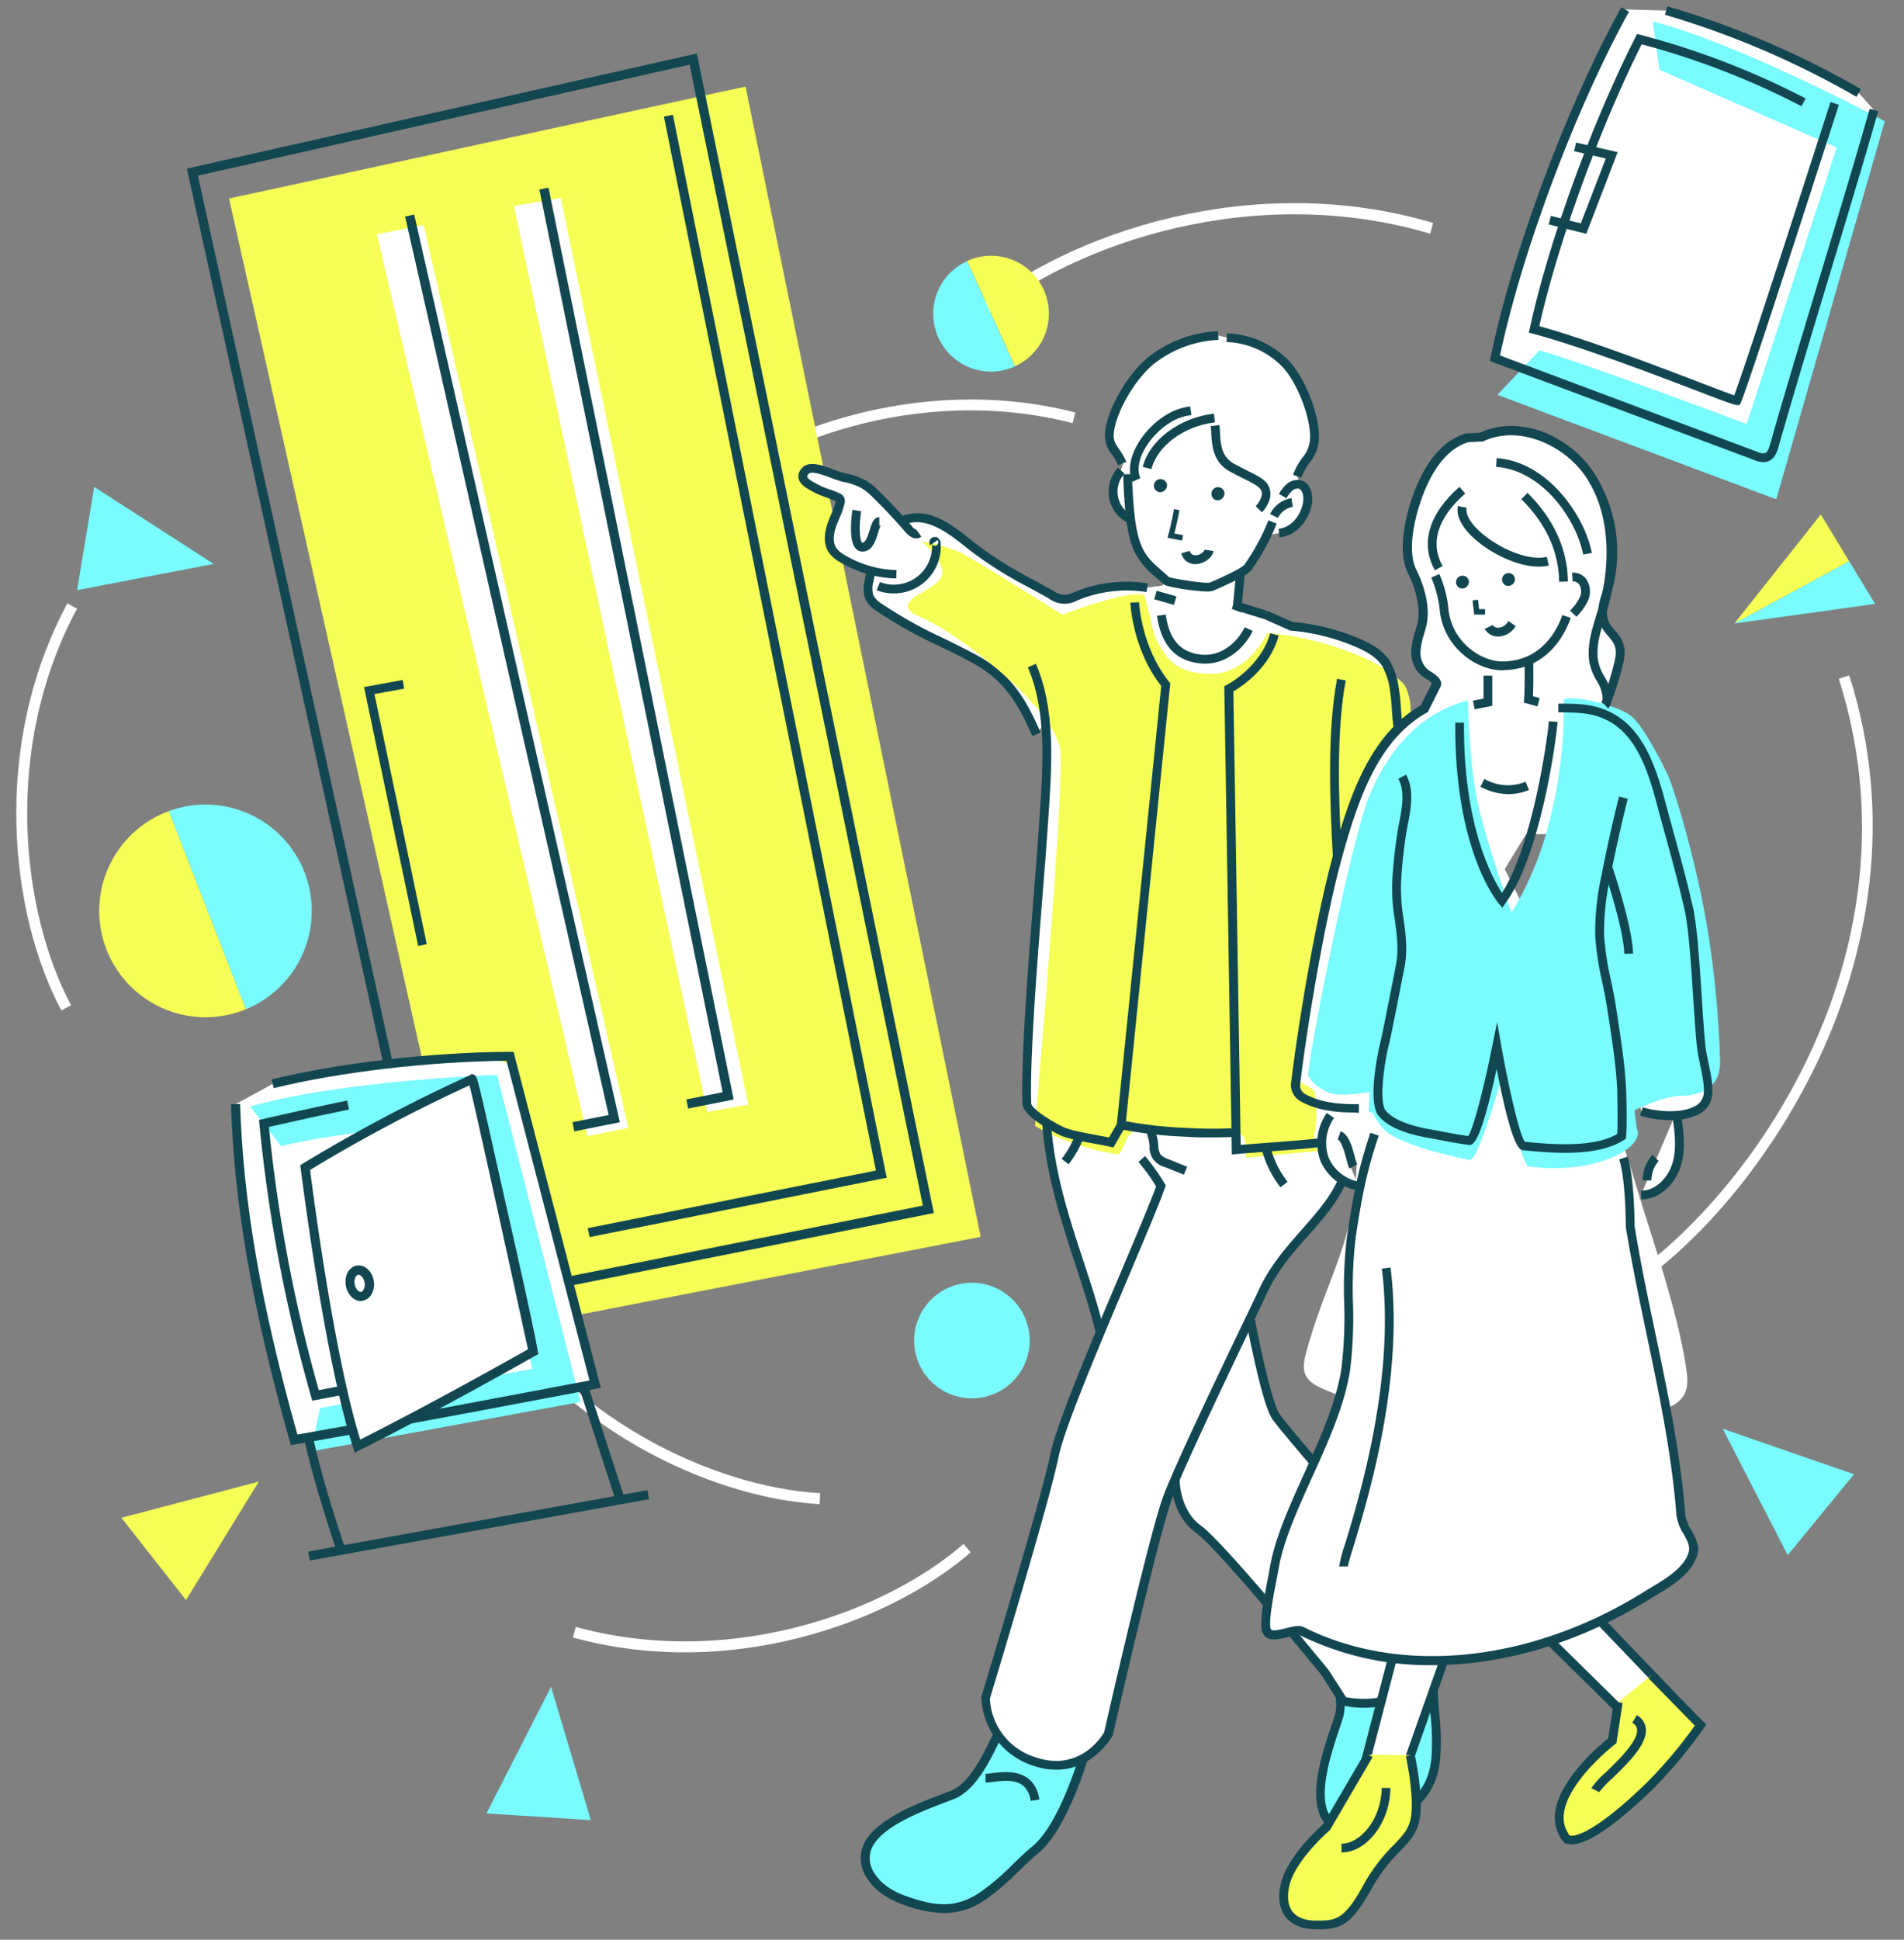 <svg xmlns="http://www.w3.org/2000/svg" xmlns:xlink="http://www.w3.org/1999/xlink" width="438" height="446" viewBox="0 0 438 446">
  <rect x="0" y="0" width="438" height="446" fill="#808080" stroke="none"/>
  <defs>
    <style>
      .cls-1 {
        fill: none;
      }

      .cls-2 {
        isolation: isolate;
      }

      .cls-3 {
        clip-path: url(#clip-path);
      }

      .cls-4 {
        mix-blend-mode: multiply;
      }

      .cls-5 {
        fill: #fff;
      }

      .cls-6 {
        fill: #79fbff;
      }

      .cls-7 {
        fill: #124650;
      }

      .cls-8 {
        fill: #f5ff56;
      }
    </style>
    <clipPath id="clip-path">
      <rect class="cls-1" x="-40.99" y="-22.16" width="499.98" height="506.31"/>
    </clipPath>
  </defs>
  <g class="cls-2">
    <g id="レイヤー_1" data-name="レイヤー 1">
      <g class="cls-3">
        <g class="cls-3">
          <path class="cls-5" d="M318.34,266.53a4.87,4.87,0,0,0,2.37,2.31c1.43.48,2.94-.3,4.19-1.14a17,17,0,0,0,6.05-6.26c1.8-3.6,1.52-7.85,1.12-11.86-2.62-26.07-7-64.82-11.29-90.7a16.45,16.45,0,0,0-1.93-6.27c-1.52-2.36-4.12-3.78-6.7-4.88a49.26,49.26,0,0,0-15.1-3.72l-6-2.65c.22.09-1.87-.55-3.73-1.12l-2.56-.73.54-7.76c0,.38-.08.82-.12,1.28l-.14-1.14a7,7,0,0,0,2.12-1.55,55.28,55.28,0,0,0,4.24-7.22l2.81-.56c3.49-.31,6.13-3.7,6.56-7.18.19-1.58-.25-3.55-1.77-4l-.59-1.94c1.35-3.81,3.87-4.69,3.95-8.76.1-5.09-3.09-13.28-6.59-17a19.85,19.85,0,0,0-13.6-6.08l-2-.48a27.06,27.06,0,0,0-15.31,5.64c-4.31,3.46-9,11-9.71,16.53-.41,3.31,1.68,4.19,2.93,7.28l.29,0-.54,1.6A7.06,7.06,0,0,0,260,119.33l.15.08a23.8,23.8,0,0,0,1.79,7c1.31,2.75,3.32,4.29,5.61,6.33v1.89l-3.64.47,0,0A30.63,30.63,0,0,0,247.72,137a7.51,7.51,0,0,1-3,.81,6.44,6.44,0,0,1-2.89-1.07C235.27,133,229,130,223.18,125.29c-4.29-3.49-9.45-7.49-14.73-5.89a7.85,7.85,0,0,0-1,.39c-1.86-2.08-3.77-4.11-5.75-6.07a16.31,16.31,0,0,0-3-2.47,15.3,15.3,0,0,0-4.42-1.55c-3-.68-7.62-3.45-9.2-1.45s1.24,3.2,2.74,4,3.22,1.17,4.77,1.91a1.31,1.31,0,0,1,.58.45,1.21,1.21,0,0,1,0,.86c-.42,1.9-1.41,3.62-2,5.47s-.76,4,.39,5.6a6.9,6.9,0,0,0,2.09,1.74,25,25,0,0,0,6.76,2.83c-.19.83-.36,1.67-.51,2.48a6.45,6.45,0,0,0,.06,3.67,6.07,6.07,0,0,0,2.21,2.32c6.86,4.88,14.8,8,22.17,12s10.69,9.5,14.05,17.21l2.08-2.75c.77,8,0,16.54-.51,24.54-.93,14.28-4.25,48.78-3.76,63.1,0,1.32,2.38,3.07,4.56,4.43v.15c1,13.8,5.51,25.57,9.2,37.14l3,11.4c-4.88,11.74-9.33,22.93-10.27,27.65-2.06,10.3-15.9,55.94-15.9,55.94a16.23,16.23,0,0,0,2.74,8.31c-2.8,6.08-6,12.14-10.38,13.9-6.83,2.73-25.54,8.5-18.59,18.94,1.78,2.69,4.76,4.37,7.81,5.43,6.62,2.3,11.53,3,17.56-1,4.55-3,8-7.22,12.2-10.69,5-4.19,8.94-14.45,11-20.93a15.8,15.8,0,0,0,5.92-5.7s10.3-45.34,13.54-54.17c.35-1,.88-2.27,1.53-3.8l.28.52c.18,2,1,7.3,5.25,10.35,5.3,3.82,29.15,33,29.15,33l3.36,5.26a11,11,0,0,1-.2,5c-2.2,7-9.58,25.14,2.9,26.38,3.21.31,6.4-.93,9.14-2.61,6-3.68,9.6-7.06,10.33-14.24.56-5.43-.5-10.8-.55-16.22a20.52,20.52,0,0,0-1.2-6.17c2.12-6.64.58-14.75.58-14.75s-33.49-38-35.77-41.64c-2.08-3.34-5.11-18.74-5.64-21.47l-.15-.85c1.51-3.13,2.56-5.33,2.84-6,6.32-14,20.56-19.8,20.24-35.18l-6.22.57c.76-.09,1.39-.19,1.83-.28a3.11,3.11,0,0,0,1.81-.82,4.38,4.38,0,0,0,.81-2.33,147.35,147.35,0,0,0,.87-24.52l4.72,19.87a27.33,27.33,0,0,0,3.85,12"/>
          <path class="cls-6" d="M233.05,391.12c-3.8,7.6-7.59,19-13.92,21.52-6.83,2.73-25.54,8.5-18.59,18.94,1.78,2.69,4.76,4.37,7.81,5.43,6.62,2.3,11.53,3,17.56-1,4.55-3,8-7.22,12.2-10.69,7.6-6.33,12.66-26.58,12.66-26.58"/>
          <path class="cls-7" d="M217.13,439.86A28,28,0,0,1,208,438c-3.84-1.33-6.64-3.29-8.32-5.82a8.19,8.19,0,0,1-1.34-7.23c2-6.21,12.16-10.07,18.23-12.37l2.17-.84c4.63-1.85,8-9.3,11-15.88.83-1.83,1.62-3.55,2.41-5.15l1.82.9c-.79,1.57-1.56,3.28-2.38,5.09-3.14,6.92-6.69,14.76-12.08,16.92-.64.26-1.38.54-2.2.85-5.73,2.18-15.33,5.82-17,11.1a6.17,6.17,0,0,0,1.1,5.49c1.43,2.15,3.89,3.84,7.3,5,6.5,2.26,11.08,2.78,16.67-.9a54.6,54.6,0,0,0,7.46-6.36c1.48-1.43,3-2.91,4.65-4.27,7.26-6,12.28-25.85,12.33-26l2,.49c-.21.84-5.23,20.65-13,27.12-1.57,1.31-3.09,2.76-4.55,4.17a54.89,54.89,0,0,1-7.75,6.59A16.37,16.37,0,0,1,217.13,439.86Z"/>
          <path class="cls-5" d="M431.08,25.29c-6.4,22.6-16.51,54.58-22.92,77.17-.3,1.08-.74,2.3-1.79,2.68a3.61,3.61,0,0,1-2.44-.3l-60-22.47c5.12-24.75,17.71-58.1,30-80.2l9.38.25a202.58,202.58,0,0,1,44.33,19Z"/>
          <path class="cls-5" d="M157.88,117.84,156.19,116c18.57-16.69,55-30.42,91.18-21.16l-.63,2.45C211.48,88.22,176,101.59,157.88,117.84Z"/>
          <path class="cls-6" d="M380.25,5l1.5,11,40.81,17.89L401.83,97.52s-37-13.88-47.65-16.94l-9.67,10.19,64.09,24,24.95-86.89s-33-17.7-53.3-22.9"/>
          <path class="cls-6" d="M380.25,5l1.5,11,40.81,17.89L401.83,97.52s-37-13.88-47.65-16.94l-9.67,10.19,64.09,24,24.95-86.89s-33-17.7-53.3-22.9"/>
          <path class="cls-7" d="M405.67,106.27a6.13,6.13,0,0,1-2.09-.48L342.73,83l.17-.85c5-24.26,17.67-58.11,30.07-80.48l1.78,1c-12.18,22-24.58,55-29.69,79.06l59.23,22.17a2.87,2.87,0,0,0,1.74.3c.58-.21.91-1.13,1.16-2,3.2-11.31,7.4-25.19,11.46-38.61S426.91,36.3,430.11,25l1.95.56c-3.21,11.3-7.41,25.18-11.47,38.6s-8.25,27.28-11.45,38.57c-.26.9-.79,2.76-2.42,3.35A3,3,0,0,1,405.67,106.27Z"/>
          <path class="cls-7" d="M427.06,22.26A202.13,202.13,0,0,0,383,3.39l.57-1.94a203.11,203.11,0,0,1,44.54,19.06Z"/>
          <path class="cls-7" d="M399.79,93.15c-.82,0-2.81-.76-8.4-2.9-10.42-4-27.85-10.63-38.74-13.52l-.94-.25.21-1c4.25-19.65,14.25-47.18,24.31-66.94l.36-.72.78.19a183,183,0,0,1,38,14.63l-.95,1.78a180.86,180.86,0,0,0-36.77-14.24C368,29.48,358.38,55.83,354.1,75c11,3,27.85,9.46,38,13.34,2.95,1.12,5.58,2.13,6.84,2.57,3.43-9.13,21.95-66.84,22.15-67.44l1.93.62c-.83,2.56-20.21,62.93-22.54,68.45C400.34,92.91,400.24,93.15,399.79,93.15Z"/>
          <polygon class="cls-8" points="52.69 45.64 111.26 306.54 225.6 284.39 171.51 19.9 52.69 45.64"/>
          <polygon class="cls-5" points="86.71 53.86 135.12 261.23 144.53 259.35 97.46 51.71 86.71 53.86"/>
          <polygon class="cls-5" points="118.21 47.39 162.7 255.65 172.14 254 129.01 45.5 118.21 47.39"/>
          <polygon class="cls-7" points="135.62 284.45 135.21 282.39 201.5 269.14 152.73 26.81 154.79 26.39 203.97 270.79 135.62 284.45"/>
          <path class="cls-7" d="M100.73,301.71l-.23-1L43,38.77,160.3,12.3l54.52,266.61ZM45.53,40.39,102.37,299.2l109.92-22L158.64,14.86Z"/>
          <polygon class="cls-7" points="132.11 260.13 131.69 258.03 140.02 256.37 93.19 49.79 95.28 49.32 142.59 258.03 132.11 260.13"/>
          <polygon class="cls-7" points="158.31 254.89 157.89 252.79 166.24 251.13 124.08 43.59 126.18 43.17 168.77 252.8 158.31 254.89"/>
          <path class="cls-5" d="M225.63,73.64l-1.62-2c22.05-18.37,64.51-32.58,105.67-20.39L329,53.73C288.7,41.79,247.17,55.68,225.63,73.64Z"/>
          <path class="cls-5" d="M379.36,293.44l-1.54-2C406.41,269.71,442,215.75,423,156.07l2.41-.77c10.8,33.85,3.34,64-4.82,83.28C411.39,260.3,396,280.81,379.36,293.44Z"/>
          <path class="cls-5" d="M14.11,232.33c-11.73-22-16.3-60.72,1.39-93.59l2.23,1.2C.48,172,4.92,209.69,16.35,231.14Z"/>
          <path class="cls-5" d="M188.54,345.85c-24.92-1.39-60.38-17.53-79.33-49.69l2.19-1.28c18.47,31.36,53,47.09,77.28,48.44Z"/>
          <path class="cls-6" d="M300.11,370.38c3.48,7.74,9.89,17.89,7.84,24.4-2.2,7-9.58,25.15,2.9,26.38,3.21.31,6.4-.93,9.14-2.61,6-3.68,9.6-7.05,10.33-14.24.56-5.43-.5-10.8-.55-16.22-.09-9.89-12.56-26.63-12.56-26.63"/>
          <path class="cls-7" d="M311.87,422.22c-.38,0-.75,0-1.12-.05a8.18,8.18,0,0,1-6.44-3.54c-3.55-5.48-.1-15.79,2-21.95.27-.82.52-1.56.72-2.21,1.5-4.76-2.13-12.09-5.34-18.55-.89-1.8-1.73-3.5-2.46-5.13L301,370c.72,1.6,1.55,3.28,2.44,5.06,3.37,6.81,7.19,14.52,5.45,20.06-.21.66-.46,1.41-.73,2.24-1.95,5.82-5.2,15.55-2.19,20.2a6.19,6.19,0,0,0,4.95,2.63c2.58.26,5.44-.58,8.51-2.47,5.87-3.6,9.18-6.82,9.86-13.47a54.48,54.48,0,0,0-.2-9.81c-.17-2-.34-4.18-.36-6.3-.09-9.44-12.24-25.87-12.37-26l1.63-1.21c.52.69,12.67,17.12,12.77,27.22,0,2.05.18,4.14.35,6.16a55.55,55.55,0,0,1,.19,10.17c-.76,7.46-4.54,11.15-10.8,15A16.76,16.76,0,0,1,311.87,422.22Z"/>
          <path class="cls-7" d="M310.61,387.13,309,385.85a12.78,12.78,0,0,0,.85-1.28c1.68-2.67,5.17-8.23,11.57-4.57l-1,1.76c-4.35-2.49-6.66.42-8.84,3.89A15.57,15.57,0,0,1,310.61,387.13Z"/>
          <path class="cls-7" d="M299.37,109.84l-1.91-.66a15.07,15.07,0,0,1,2.14-3.94,7.33,7.33,0,0,0,1.78-4.58c.09-4.84-3-12.74-6.32-16.25a18.68,18.68,0,0,0-12.89-5.76l.07-2A20.81,20.81,0,0,1,296.53,83c3.7,3.89,7,12.32,6.88,17.69a9.31,9.31,0,0,1-2.15,5.7A13.52,13.52,0,0,0,299.37,109.84Z"/>
          <path class="cls-5" d="M270.68,117.17c-.39,2.24-.74,3.79-1.3,6l2.66.52"/>
          <path class="cls-7" d="M271.92,124.3l-3.32-.64.16-.66c.58-2.23.92-3.79,1.3-5.94l1.25.22c-.35,2-.67,3.45-1.15,5.39l2,.39Z"/>
          <path class="cls-7" d="M275,129.71a3.26,3.26,0,0,1-3.25-2.48l1.94-.58a1.28,1.28,0,0,0,1.46,1,2.4,2.4,0,0,0,2-1.27l2,.31c-.25,1.64-2.22,2.87-3.9,3Z"/>
          <path class="cls-7" d="M264.88,107.85l-2-.5c1.58-6.18,8.46-11.32,16.37-12.24l.24,2C272.42,97.94,266.26,102.46,264.88,107.85Z"/>
          <path class="cls-7" d="M260.49,110.79c-2.34-5.4,3.07-13.23,9.12-16.12a13.89,13.89,0,0,1,4.2-1.22l.26,2a11.75,11.75,0,0,0-3.59,1c-5.22,2.49-10,9.2-8.14,13.49Z"/>
          <path class="cls-7" d="M257.22,107a12.74,12.74,0,0,0-1.43-2.5,7,7,0,0,1-1.57-5.28C255,93.14,260,85.41,264.3,82a28.12,28.12,0,0,1,15.88-5.86l.12,2a26.07,26.07,0,0,0-14.73,5.42c-4.36,3.49-8.72,10.9-9.34,15.87-.22,1.74.36,2.6,1.24,3.89a15,15,0,0,1,1.62,2.87Z"/>
          <path class="cls-7" d="M277.79,136c-3,0-9.45-1.05-10.09-1.64s-1.15-1.05-1.7-1.54a18,18,0,0,1-5-5.9c-1.8-3.8-2.34-9.65-2.62-17.84l2-.07c.33,9.37,1,14,2.43,17,1.05,2.22,2.57,3.56,4.5,5.25.52.46,1.06.93,1.62,1.45,1.37.41,8.35,1.55,9.43,1.23l.47-.21c6-2.61,7.26-3.6,7.5-4a50.14,50.14,0,0,0,5.48-10.09l1.88.76A52,52,0,0,1,288,130.91c-.69,1-3.12,2.39-8.37,4.68l-.49.22A4,4,0,0,1,277.79,136Z"/>
          <path class="cls-5" d="M295,114a7.86,7.86,0,0,1,1.58-2,2.72,2.72,0,0,1,2.41-.63c1.52.45,2,2.42,1.77,4-.43,3.49-3.07,6.88-6.56,7.19"/>
          <path class="cls-7" d="M294.33,123.57l-.18-2c3.08-.28,5.29-3.43,5.64-6.31.15-1.21-.17-2.64-1-2.89a1.74,1.74,0,0,0-1.49.43,7,7,0,0,0-1.36,1.77l-1.73-1a8.33,8.33,0,0,1,1.81-2.28,3.71,3.71,0,0,1,3.33-.82c2.07.6,2.74,3.06,2.49,5.09C301.35,119.13,298.58,123.19,294.33,123.57Z"/>
          <path class="cls-7" d="M259.55,120.25a7.8,7.8,0,0,1-4.36-5.59,8.08,8.08,0,0,1,2-7.13l1.49,1.37a6.06,6.06,0,0,0-1.47,5.36,5.79,5.79,0,0,0,3.21,4.15Z"/>
          <path class="cls-7" d="M294,119.07l-1.83-.86a6.61,6.61,0,0,1,4.92-3.67l.31,2A4.62,4.62,0,0,0,294,119.07Z"/>
          <rect class="cls-7" x="267.06" y="135.12" width="2.03" height="4.72" transform="translate(62.25 357.47) rotate(-74.06)"/>
          <path class="cls-7" d="M266.52,113.13a1.52,1.52,0,1,1,1.93-1.79,1.6,1.6,0,0,1-1.93,1.79"/>
          <path class="cls-7" d="M279.75,115a1.52,1.52,0,1,1,1.92-1.8,1.61,1.61,0,0,1-1.92,1.8"/>
          <path class="cls-5" d="M263.9,135.12A30.63,30.63,0,0,0,247.72,137a7.51,7.51,0,0,1-3,.81,6.44,6.44,0,0,1-2.89-1.07C235.27,133,229,130,223.18,125.29c-4.29-3.49-9.45-7.49-14.73-5.89-5.58,1.7-7.5,8.47-8.54,14.2a6.48,6.48,0,0,0,.06,3.68,6.07,6.07,0,0,0,2.21,2.32c6.86,4.88,14.8,8,22.17,12s10.69,9.49,14.05,17.21"/>
          <path class="cls-7" d="M237.47,169.24c-3.43-7.88-6.62-12.87-13.61-16.73-2.57-1.42-5.26-2.74-7.87-4a102.63,102.63,0,0,1-14.4-8.07,7,7,0,0,1-2.55-2.74,7.33,7.33,0,0,1-.12-4.26c1.08-6,3.12-13.13,9.23-15s11.57,2.75,15.66,6.07a90,90,0,0,0,14.13,8.92l4.38,2.43a5.62,5.62,0,0,0,2.43.94,6,6,0,0,0,2.33-.63l.26-.11a31.43,31.43,0,0,1,16.72-1.93l-.31,2a29.47,29.47,0,0,0-15.65,1.81l-.25.1a6,6,0,0,1-6.53-.41c-1.47-.84-2.92-1.63-4.36-2.42a91.71,91.71,0,0,1-14.42-9.12c-4.67-3.8-9.24-7.09-13.8-5.71-5.06,1.54-6.84,8-7.83,13.42a5.43,5.43,0,0,0,0,3.08,5.14,5.14,0,0,0,1.87,1.9,100.11,100.11,0,0,0,14.11,7.9c2.63,1.29,5.35,2.63,8,4.07,7.46,4.11,11,9.6,14.49,17.69Z"/>
          <path class="cls-5" d="M287.66,303.64s3.44,18.22,5.72,21.88,35.77,41.65,35.77,41.65,2.63,13.83-3.7,20.15-16.45,3.8-16.45,3.8l-4.21-6.58s-23.85-29.15-29.15-33-5.3-11.19-5.3-11.19"/>
          <path class="cls-7" d="M313.8,392.65a22.19,22.19,0,0,1-5.05-.55l-.39-.09L304,385.13c-1.08-1.31-23.88-29.11-28.92-32.74-5.65-4.09-5.72-11.69-5.72-12h2c0,.07.07,6.9,4.88,10.37,5.34,3.85,28.35,31.95,29.33,33.15l.07.09,4,6.23c1.84.36,9.94,1.56,15.12-3.61,5.41-5.41,3.77-17.07,3.46-19-3-3.39-33.45-38-35.68-41.57-2.36-3.78-5.71-21.48-5.85-22.23l2-.38c.94,5,3.79,18.67,5.58,21.54s24.1,28.4,35.67,41.51l.18.21.05.27c.11.59,2.66,14.43-4,21.06C322.4,391.81,317.46,392.65,313.8,392.65Z"/>
          <path class="cls-5" d="M310.68,262.07c.31,15.38-13.93,21.15-20.25,35.18-1.3,2.9-18.62,38.42-21.85,47.25S255,398.67,255,398.67s-5.52,10.17-16.92,6.38a16,16,0,0,1-11.34-14.62s13.84-45.64,15.9-55.94,20.75-51.36,24.43-61.82a44.63,44.63,0,0,0-4.41-6.18"/>
          <path class="cls-7" d="M243,406.9a16.55,16.55,0,0,1-5.24-.89,17.15,17.15,0,0,1-12-15.59l0-.29c.14-.45,13.85-45.7,15.88-55.84,1.33-6.67,9.51-26,16.08-41.5,3.64-8.62,6.81-16.11,8.23-20a42,42,0,0,0-4.06-5.62l1.52-1.35a46.32,46.32,0,0,1,4.53,6.35l.23.4-.15.44c-1.35,3.82-4.63,11.59-8.44,20.58-6.53,15.43-14.66,34.64-16,41.11-2,10-14.85,52.5-15.87,55.88a14.86,14.86,0,0,0,10.64,13.51c9.92,3.31,15-4.67,15.65-5.78.75-3.32,10.38-45.52,13.55-54.15,2.52-6.88,13.58-29.95,18.89-41,1.57-3.27,2.7-5.63,3-6.28,2.57-5.72,6.37-10,10.05-14.19,5.52-6.27,10.29-11.68,10.1-20.55l2,0c.2,9.66-5.05,15.62-10.61,21.93-3.58,4-7.27,8.24-9.72,13.69-.3.66-1.38,2.91-3,6.32C283,315.05,272,338.06,269.53,344.85c-3.18,8.67-13.41,53.59-13.51,54l-.1.26C255.87,399.24,251.59,406.9,243,406.9Z"/>
          <path class="cls-5" d="M211.25,122.44c-.69.55-1.64-.18-2.22-.85q-3.53-4.08-7.36-7.87a16.31,16.31,0,0,0-3-2.47,15.3,15.3,0,0,0-4.42-1.55c-3-.68-7.62-3.45-9.2-1.45s1.24,3.2,2.74,4,3.22,1.17,4.77,1.91a1.31,1.31,0,0,1,.58.45,1.21,1.21,0,0,1,0,.86c-.42,1.9-1.41,3.62-2,5.47s-.76,4,.39,5.6a6.9,6.9,0,0,0,2.09,1.74A25.42,25.42,0,0,0,206.2,132"/>
          <path class="cls-7" d="M206.17,133a26.37,26.37,0,0,1-13-3.79,7.93,7.93,0,0,1-2.38-2c-1.6-2.19-1-5-.53-6.51.25-.8.58-1.57.89-2.31a17.72,17.72,0,0,0,1.1-3.07.83.83,0,0,0,0-.13l-.09,0c-.64-.3-1.33-.54-2-.8a17.05,17.05,0,0,1-2.76-1.13l-.42-.22c-1.24-.66-2.94-1.55-3.26-3a2.61,2.61,0,0,1,.63-2.26c1.57-2,4.67-.85,7.4.16a22.73,22.73,0,0,0,2.81.92,16.26,16.26,0,0,1,4.71,1.67,16.61,16.61,0,0,1,3.18,2.62c2.58,2.54,5.07,5.21,7.42,7.93a1.81,1.81,0,0,0,.91.69l1.17,1.62c-1,.8-2.4.42-3.62-1-2.31-2.68-4.76-5.31-7.31-7.81a15,15,0,0,0-2.78-2.32,14.29,14.29,0,0,0-4.13-1.43,24.13,24.13,0,0,1-3.06-1c-1.88-.69-4.45-1.65-5.11-.81-.19.24-.28.44-.24.58.12.58,1.49,1.3,2.22,1.68l.45.24a15.88,15.88,0,0,0,2.45,1,20.35,20.35,0,0,1,2.26.89,1.92,1.92,0,0,1,1.17,2.44,19.73,19.73,0,0,1-1.2,3.42c-.31.73-.61,1.43-.84,2.14-.36,1.13-.82,3.23.25,4.7a6.16,6.16,0,0,0,1.79,1.47,24.37,24.37,0,0,0,12,3.5Z"/>
          <path class="cls-5" d="M327.63,162.89c-11.75,6.62-16.35,20.93-20,33.92-3.85,13.85-8.92,33.35-10.65,47.62-.17,1.38.26,3.37,1.63,3.19a12.49,12.49,0,0,0,4.13,1.89c2.52.65-3.75,5.83-.48,12.2a9.76,9.76,0,0,0,9.8,5.39c-.14,18.16-6.82,26.34-11.58,43.87-.45,1.68-.87,3.52-.17,5.11.79,1.79,2.72,2.72,4.52,3.47a120.45,120.45,0,0,0,75.72,5.19c2.79-.73,5.88-1.83,7.08-4.46.78-1.72.54-3.72.27-5.59-1.94-13.46-8.16-30.64-12-43.71l-10-31.75"/>
          <rect class="cls-5" x="349.93" y="172.18" width="22.61" height="19.62"/>
          <path class="cls-5" d="M312.56,254.78c-4.45.06-9.11-.3-12.91-2.47a3.22,3.22,0,0,1-1.63-3.19c1.72-14.27,5.8-38.47,9.65-52.31,3.61-13,8.21-27.3,20-33.92l2.74-5.47c.57-1.13-2.12-2.3-2.71-2.87a6.09,6.09,0,0,1-2-4.56c0-2.17.84-4.23,1.37-6.34,1-3.85-.44-8.78-2.2-12.28-2.84-5.6.31-16.33,3.24-21.89,2.07-4,5.21-7.7,9.52-8.88l3.18-.14c8.69-4,19.61.66,24.88,8.63s5.75,18.32,3.82,27.68c-1.05,5-3.73,10.14-2.93,15.23.53,3.36,3.12,5.29,3.08,8.69a1.88,1.88,0,0,1-.45,1.42"/>
          <path class="cls-5" d="M335,356.08c-2-13.08-9.8-26.86-11.79-39.94l16.91,1.71c2.39,11.56,6.61,23.14,9.84,35.85L383.67,389l-8.93,6.23Z"/>
          <path class="cls-7" d="M374.63,396.54l-40.62-40-.05-.33c-1-6.44-3.45-13.22-5.84-19.78s-4.94-13.52-5.95-20.16L322,315l18.94,1.92.15.73c1.37,6.63,3.34,13.21,5.41,20.18,1.48,4.95,3,10.06,4.35,15.36l34.39,35.95Zm-38.72-41,38.94,38.32,7.27-5.08L349,354.21l-.07-.26c-1.35-5.35-2.9-10.53-4.39-15.55-2-6.75-3.92-13.14-5.3-19.62l-14.85-1.5c1.09,6.05,3.4,12.36,5.63,18.48C332.41,342.3,334.87,349.06,335.91,355.59Z"/>
          <path class="cls-5" d="M313.87,406l13.19-50.5c6.79-11.35,9-29.27,15.79-40.62l11.95,12.08c-5.52,10.43-9.62,22.05-15.23,33.91L322.7,408.6"/>
          <path class="cls-7" d="M323.66,408.94l-1.91-.68,16.91-47.85c2.35-5,4.46-10,6.5-14.78,2.74-6.49,5.34-12.64,8.4-18.51l-10.5-10.6c-3,5.41-5.09,12.28-7.14,19-2.21,7.2-4.5,14.64-7.92,20.41l-13.15,50.35-2-.51,13.22-50.63.08-.13c3.33-5.57,5.6-12.95,7.8-20.09s4.53-14.75,8-20.53l.67-1.12L356,326.75l-.34.66c-3.17,6-5.85,12.32-8.68,19-2,4.82-4.14,9.8-6.51,14.81Z"/>
          <path class="cls-5" d="M316.24,260.85a126.36,126.36,0,0,0-5.34,23.66c-1.44,9.75.18,20.32-1.26,30.19-2.23,15.26-14.2,32.26-16.51,46.11-.48,2.91-2.46,11.44-1.78,14,.75,2.85,6.38-.59,8.17.31,23.67,11.88,54.56,7.38,79.64-8.42,2.81-1.77,9.11-4.87,10.35-9.53.81-3-2.57-5.71-2.81-8.81C385,326.07,378.61,304,375,282c0,0,0-11-1.57-15.73"/>
          <path class="cls-7" d="M329.5,382.87A67.56,67.56,0,0,1,299.07,376a7.28,7.28,0,0,0-2.74.4c-2.21.55-5.25,1.32-6-1.36-.55-2.06.3-6.84,1.31-12,.19-1,.35-1.83.45-2.44,1.13-6.77,4.43-14.07,7.92-21.79,3.66-8.11,7.45-16.49,8.59-24.3a99.42,99.42,0,0,0,.62-15,98.85,98.85,0,0,1,.64-15.21c1.34-9.05,2.65-15.86,5.39-23.84l1.91.66c-2.68,7.83-4,14.54-5.3,23.48a98.14,98.14,0,0,0-.62,14.9,100,100,0,0,1-.63,15.28c-1.19,8.09-5,16.61-8.75,24.84-3.44,7.6-6.68,14.79-7.77,21.3-.1.61-.27,1.48-.47,2.49-.63,3.24-1.81,9.28-1.33,11.06.16.63,1.31.46,3.51-.09,1.59-.39,3.08-.77,4.14-.24,22.43,11.26,52.56,8.05,78.64-8.38.4-.25.86-.53,1.38-.83,3-1.79,7.57-4.49,8.53-8.1.35-1.34-.38-2.67-1.23-4.2a10.77,10.77,0,0,1-1.61-4.27c-1.06-13.89-4-27.95-6.86-41.54-1.69-8.1-3.45-16.48-4.79-24.72V282c0-.11,0-10.9-1.52-15.41l1.92-.64c1.55,4.66,1.62,14.86,1.63,16,1.32,8.17,3.07,16.5,4.76,24.56,2.86,13.65,5.82,27.77,6.89,41.8a9.14,9.14,0,0,0,1.37,3.44c.92,1.68,2,3.58,1.41,5.7-1.18,4.4-6.16,7.36-9.46,9.32-.5.29-.95.56-1.33.8C363.62,377.66,346,382.87,329.5,382.87Z"/>
          <path class="cls-5" d="M369.19,162.11a54.61,54.61,0,0,0,3.4-10.69c1.16-6.91-6.34-5.19-3.1-14.65a32.46,32.46,0,0,0-3.82-27.68c-5.27-8-16.18-12.59-24.88-8.63"/>
          <path class="cls-7" d="M369.88,162.85l-.68-.74-.81-.61a58,58,0,0,0,3.2-10.24c.43-2.59-.48-3.65-1.63-5-1.6-1.87-3.43-4-1.43-9.83a31.28,31.28,0,0,0-3.7-26.79c-4.65-7-15-12.2-23.62-8.27l-.84-1.84c9.72-4.43,20.93,1.09,26.15,9a33.39,33.39,0,0,1,3.93,28.56c-1.63,4.74-.39,6.18,1.05,7.85,1.25,1.46,2.68,3.12,2.09,6.64C373.11,154.46,370.67,162.13,369.88,162.85Z"/>
          <path class="cls-5" d="M330.18,132.4c2.92,6.67,1.11,9.55,4.39,14.34,2.72,4,7.23,6.44,11.26,6.37,8-.15,12.58-5.76,14.55-11.37"/>
          <path class="cls-7" d="M345.65,154.12c-4.42,0-9.08-2.65-11.92-6.81a15.48,15.48,0,0,1-2.56-7.35,25.48,25.48,0,0,0-1.92-7.16l1.86-.81a26.82,26.82,0,0,1,2.06,7.68,13.35,13.35,0,0,0,2.24,6.5c2.46,3.61,6.64,6,10.4,5.92,9-.16,12.51-7.52,13.61-10.68l1.92.67c-1.25,3.56-5.26,11.85-15.49,12Z"/>
          <path class="cls-7" d="M335.9,135.25a1.49,1.49,0,1,1,2-1.68,1.57,1.57,0,0,1-2,1.68"/>
          <path class="cls-7" d="M346.49,134.65a1.49,1.49,0,1,1,2-1.67,1.56,1.56,0,0,1-2,1.67"/>
          <path class="cls-5" d="M350.69,114.1c5.48,5.43,8.88,12,9,19.66"/>
          <path class="cls-7" d="M358.67,133.77c-.1-7-3-13.33-8.69-19l1.43-1.44c6,6,9.18,12.86,9.28,20.36Z"/>
          <polyline class="cls-5" points="342.28 155.34 342.28 161.45 339.04 162.1"/>
          <polygon class="cls-7" points="339.24 163.09 338.84 161.11 341.27 160.62 341.27 155.34 343.29 155.34 343.29 162.28 339.24 163.09"/>
          <path class="cls-5" d="M351.73,151.46s.11,6.33-.1,9.34l2.31.65"/>
          <path class="cls-7" d="M353.67,162.43l-3.11-.87.06-.83c.2-2.94.09-9.19.09-9.26l2,0c0,.24.09,5.41-.06,8.61l1.54.43Z"/>
          <path class="cls-5" d="M377.6,255.53c4.1,1.44,14,2.06,15.23-3.43.59-2.76-1-8-1.39-10.82-.88-6.89-1.43-25.68-2.94-32.4-1.89-8.37-4.34-16.6-6.55-24.89-2-7.49-4.79-15.75-11.7-19.26-3.87-2-7.43-1.93-11.77-2"/>
          <path class="cls-5" d="M385.6,255.75c.62,3.9,1.24,7.94.18,11.74s-4.34,7.29-8.29,7.27"/>
          <path class="cls-7" d="M377.53,275.77h0v-2h0c3.57,0,6.36-3.28,7.27-6.53,1-3.66.37-7.72-.2-11.31l2-.32c.61,3.79,1.3,8.09.15,12.18S382.1,275.77,377.53,275.77Z"/>
          <path class="cls-5" d="M306,256.48a11.09,11.09,0,0,0-1.32,10.12,10.54,10.54,0,0,0,7.82,6.13"/>
          <path class="cls-7" d="M312.37,273.73a11.56,11.56,0,0,1-8.58-6.74,12,12,0,0,1,1.42-11.08l1.67,1.14a10.12,10.12,0,0,0-1.23,9.15,9.5,9.5,0,0,0,7.05,5.53Z"/>
          <path class="cls-7" d="M362.64,141.79l-1.48-1.39a10.75,10.75,0,0,0,2.27-3.09,3.14,3.14,0,0,0-.18-3,1.8,1.8,0,0,0-1.47-.63l-.14-2a3.78,3.78,0,0,1,3.22,1.42,5.11,5.11,0,0,1,.44,5A12.48,12.48,0,0,1,362.64,141.79Z"/>
          <path class="cls-7" d="M330.08,131.12c-3.41-6.15-1.4-13,5.65-19.17l1.33,1.52c-6.35,5.6-8.15,11.36-5.21,16.67Z"/>
          <path class="cls-7" d="M354,130.28c-5.15,0-11.64-3.3-15.39-6.94-2.54-2.47-3.65-4.88-3.23-7l2,.41c-.28,1.34.69,3.2,2.65,5.1,4,3.85,11.26,7.26,15.79,6.18l.47,2A10.49,10.49,0,0,1,354,130.28Z"/>
          <path class="cls-8" d="M212,124.51a33,33,0,0,1,9.07,2.59c3.89,2,23.34,14.26,23.34,14.26s14.9-5.83,18.79-4.53c1.5,4.38,1.75,8.79,3.46,11.49s3.43,6.61,12,6.61,12.9-9.39,12.9-9.39a68.61,68.61,0,0,1,17.92,4c4.55,1.71,9.55,3.83,13.28,7.56,1.14,1.14,2.07,4.86,1.63,7.84-13,12.31-13.89,25-18.42,40.54-2.88,9.85-7.54,29-7.68,42.12,0,1.55,3.87,2.16,4.12,3.54a26.39,26.39,0,0,1-.14,10.06l.73,3.48-16.43,1.5s.59-5.22-1.49-5.46c-5.45-.64-16.29-.63-23.86-.63-2,0-3.16,5.47-4,5.35-12.32-2-19.12-6.58-19.12-6.58s7.19-81.11,5.7-87.08C241.27,161.45,219.79,145.25,212,142s.65-5.18,3.89-8.42-3.89-9.08-3.89-9.08"/>
          <path class="cls-7" d="M320.6,167.33c-.24-1.62-.33-3-.42-4.28a38.86,38.86,0,0,0-.4-4,15.58,15.58,0,0,0-1.79-5.88c-1.43-2.25-4.09-3.58-6.24-4.49A48.06,48.06,0,0,0,297,145h-.17l-6.13-2.72c-.25-.06-.55-.15-.89-.25l-2.24-.68-2.05-.63v.12l-2.16-.85.29-.86c.09-1,.22-2.34.35-3.65s.27-2.8.36-3.84l2,.19c-.1,1-.23,2.44-.37,3.84-.1,1-.2,2.1-.29,3l.22.06,2.23.68c1.33.41,3,.91,3.19,1l-.23.91.36-.87.91.36,0,0,5,2.2a50.08,50.08,0,0,1,15.23,3.78c2.42,1,5.42,2.55,7.16,5.26a17.44,17.44,0,0,1,2.08,6.65c.25,1.53.33,2.83.43,4.2s.17,2.58.4,4.12Z"/>
          <path class="cls-6" d="M337.72,161.06c-12.25,3.18-18.77,12.71-22.66,21.78s-13.5,56.64-14.15,64.42c0,0,.65,1.94,4.54,3.88,2.17,1.09,6.95.28,9.64,0-.49,7.1-.2,3.27,1,5.27a12.67,12.67,0,0,0,2.52,3.47c1.59,1.59,7,4.3,19.48,6.81,1.93.38,7.35-18.87,7.35-18.87s4.51,20.17,6.26,20.39c13.43,1.69,21.55-2.71,23.6-4.82,2.32-2.38,1.25-3.81,1.25-3.81L376,255.3s6.16-3.2,10.63-3.33c3.88-.1,9.07-1.29,9.07-7.77a229.67,229.67,0,0,0-3.16-32.14c-2.62-14.95-7.16-29.8-8.81-33.76,0,0-5.19-11-8.43-13.61s-13.11-4.86-15.56-3.88a105.25,105.25,0,0,1-3.67,29.4,74.63,74.63,0,0,1-8.33,19.6s-4.41-11.76-7.35-23.28c-2.52-9.87-2.7-25.47-2.7-25.47"/>
          <polygon class="cls-7" points="364.91 53.76 356.26 51.6 356.75 49.64 363.66 51.36 369.4 36.44 362.11 34.76 362.57 32.78 372.13 34.99 364.91 53.76"/>
          <path class="cls-5" d="M380.82,266.23a7.79,7.79,0,0,0-1.94,5.19"/>
          <path class="cls-7" d="M379.89,271.42h-2a8.77,8.77,0,0,1,2.24-5.9l1.43,1.43-.71-.72.71.71A6.93,6.93,0,0,0,379.89,271.42Z"/>
          <path class="cls-5" d="M308.08,261.08c1.94.65,2.59,5.84,3.24,7.13"/>
          <path class="cls-7" d="M310.41,268.67a13.14,13.14,0,0,1-.67-2.12c-.37-1.37-1.13-4.22-2-4.51l.64-1.92c1.89.63,2.67,3.56,3.29,5.91a14.09,14.09,0,0,0,.53,1.73Z"/>
          <path class="cls-5" d="M197.1,117.38s-1.29,8.43,1.3,8.43S201,120,202.29,120"/>
          <path class="cls-7" d="M198.4,126.82a2.07,2.07,0,0,1-1.6-.75c-1.66-1.94-.87-7.7-.7-8.84l2,.31c-.57,3.67-.31,7,.28,7.25h0c.79,0,1.34-1.77,1.71-3,.47-1.48.91-2.88,2.19-2.88v2a.54.54,0,0,0,.36-.13,7.15,7.15,0,0,0-.61,1.59C201.46,124.3,200.66,126.82,198.4,126.82Z"/>
          <polyline class="cls-5" points="339.38 137.97 339.69 140.68 341.63 140.68"/>
          <polygon class="cls-7" points="341.63 141.32 339.12 141.32 338.75 138.04 340 137.89 340.25 140.05 341.63 140.05 341.63 141.32"/>
          <path class="cls-5" d="M342.46,144.14c.58,1.19,3.29,2.29,5.36-.79"/>
          <path class="cls-7" d="M344.68,146.36h-.26a3.48,3.48,0,0,1-2.87-1.77l1.82-.88a1.51,1.51,0,0,0,1.19.63,2.8,2.8,0,0,0,2.42-1.54l1.68,1.13A4.77,4.77,0,0,1,344.68,146.36Z"/>
          <polygon class="cls-6" points="111.9 416.96 135.91 418.5 126.77 387.84 111.9 416.96"/>
          <polygon class="cls-6" points="21.67 111.95 17.74 135.69 49.16 129.66 21.67 111.95"/>
          <polyline class="cls-8" points="425.41 129.07 418.86 118.29 398.98 143.36"/>
          <polyline class="cls-6" points="398.98 143.36 431.36 138.85 425.41 129.07"/>
          <path class="cls-6" d="M233.48,84.25a13.29,13.29,0,0,1-11-24.21"/>
          <path class="cls-8" d="M222.49,60a13.29,13.29,0,0,1,11,24.21"/>
          <path class="cls-6" d="M236.87,308.23a13.29,13.29,0,1,1-13.29-13.29,13.29,13.29,0,0,1,13.29,13.29"/>
          <polygon class="cls-6" points="411.25 357.57 426.51 338.97 396.28 328.5 411.25 357.57"/>
          <polygon class="cls-8" points="27.93 348.98 42.79 367.91 59.55 340.65 27.93 348.98"/>
          <path class="cls-6" d="M38.82,186.5a24.45,24.45,0,0,1,17.74,45.56"/>
          <path class="cls-8" d="M56.56,232.06A24.45,24.45,0,1,1,38.82,186.5"/>
          <path class="cls-5" d="M157.51,379.92a97.25,97.25,0,0,1-25.72-3.41l.67-2.44c35.1,9.63,70.84-3.14,89.19-19.07l1.66,1.91C209,369.35,184.33,379.92,157.51,379.92Z"/>
          <path class="cls-7" d="M237.11,414.07c-.82-4.94-4.54-4.89-8.6-4.38a15.06,15.06,0,0,1-1.79.16v-2a14.29,14.29,0,0,0,1.53-.15c3.14-.39,9.65-1.21,10.86,6.06Z"/>
          <path class="cls-8" d="M372.25,391.4l-1.36,8.85S353,414,360.53,422.92c3.78,1.31,12.72-6.19,19.12-12.45a105.11,105.11,0,0,0,11.53-13.81l-11.27-11.51"/>
          <path class="cls-7" d="M361.46,424.08a3.87,3.87,0,0,1-1.26-.2l-.27-.09-.18-.22a8.62,8.62,0,0,1-2-6.72c.83-7.69,10.29-15.62,12.21-17.15l1.3-8.45,2,.3-1.42,9.25-.32.25c-.11.08-10.94,8.5-11.76,16a6.55,6.55,0,0,0,1.36,5c2.72.5,9.63-4.25,17.83-12.29a103.41,103.41,0,0,0,10.93-13l-10.68-10.91,1.45-1.42,11.85,12.11-.47.68a106.09,106.09,0,0,1-11.66,14C374.18,417.24,366.16,424.08,361.46,424.08Z"/>
          <path class="cls-8" d="M314.89,403.46l-9.74,16.67s-8.33,7.19-9.59,13.5,2.29,8.89,7,8.94,7.13.07,12-8.74,9.62-10,10.86-15.07-1-15.2-1-15.2"/>
          <path class="cls-7" d="M303.32,443.59h-.73c-3,0-5.33-1-6.76-2.73s-1.88-4.29-1.26-7.41c1.24-6.22,8.67-13,9.79-14L314,403l1.75,1-9.83,16.81-.13.11c-.08.07-8.08,7-9.25,12.94-.5,2.5-.21,4.43.84,5.74,1.31,1.61,3.56,2,5.21,2,4.62,0,6.52.07,11.08-8.21a39.62,39.62,0,0,1,6.93-9.16c1.9-2,3.27-3.41,3.82-5.67,1.18-4.76-1-14.64-1-14.74l2-.44c.09.42,2.31,10.44,1,15.66-.68,2.79-2.29,4.46-4.33,6.59a38.26,38.26,0,0,0-6.62,8.73C310.76,442.87,308.2,443.59,303.32,443.59Z"/>
          <path class="cls-7" d="M308.67,425.92h-.07l0-2h.05c4.2,0,9.12-5.57,9.2-12.82l2,0C319.81,418.89,314.47,425.92,308.67,425.92Z"/>
          <path class="cls-7" d="M367.88,412.06l-1.8-.92a18.45,18.45,0,0,1,3.26-3.57c2.83-2.72,7.55-7.27,7.26-9.93a2,2,0,0,0-1.12-1.54l1.06-1.73a4,4,0,0,1,2.07,3.05c.4,3.64-4.18,8.06-7.86,11.61A23.2,23.2,0,0,0,367.88,412.06Z"/>
          <path class="cls-7" d="M277.21,152.59a12.82,12.82,0,0,1-1.35-.08c-5.55-.67-8.72-4.24-9.7-10.91l2-.29c.83,5.72,3.36,8.64,7.93,9.18,5.54.67,9.11-3.81,10.23-6.27l1.85.84C286.94,147.79,283.13,152.59,277.21,152.59Z"/>
          <path class="cls-7" d="M345.6,208.74l-.83-1c-.42-.49-10.22-12.38-10-41.58l2,0c-.16,23.58,6.44,35.64,8.75,39.15,7-10.9,10.41-35,10.79-39.49l2,.17c-.49,5.72-4.16,31.11-12,41.68Z"/>
          <path class="cls-7" d="M256.15,263.83l-.73-.17c-.78-.18-1.92-.38-3.13-.6-3.19-.58-6.8-1.23-8.6-2.12-2-1-8.39-4.36-8.49-7.18-.37-10.65,1.38-32.61,2.65-48.64.47-5.82.87-10.85,1.11-14.57l.2-2.91c.8-11.83,1.64-24.06-2.71-34.21l1.86-.8c4.54,10.6,3.69,23.08,2.87,35.15l-.2,2.9c-.24,3.74-.64,8.77-1.11,14.6-1.27,16-3,37.88-2.65,48.41,0,1,3.48,3.52,7.37,5.44,1.54.76,5.31,1.44,8.06,1.94.94.16,1.78.32,2.48.46l1.8-3.13,10.2-100.67c-6.59-8.43-7.08-18.73-7.1-19.17l2-.09c0,.11.51,10.36,6.92,18.31l.26.33L258.9,259Z"/>
          <path class="cls-7" d="M290.31,117.8l-1.44-1.42c.48-.5,1.68-2.07,1.36-3.33-.27-1-1.35-1.63-4-2.94-1-.48-2.05-1-3.32-1.71-3.91-2.14-4.12-6-4.28-8.81,0-.57-.06-1.12-.12-1.61l2-.25c.07.53.1,1.13.14,1.75.14,2.6.3,5.54,3.22,7.14,1.23.68,2.31,1.21,3.25,1.68,2.82,1.41,4.52,2.25,5,4.25C292.87,115.18,290.41,117.69,290.31,117.8Z"/>
          <path class="cls-7" d="M245.82,267.7l-1.59-1.25a21.77,21.77,0,0,0,3.2-5.73l1.9.71A23.54,23.54,0,0,1,245.82,267.7Z"/>
          <path class="cls-7" d="M294.57,273a23.68,23.68,0,0,1-4.37-9l2-.48a21.62,21.62,0,0,0,4,8.2Z"/>
          <path class="cls-7" d="M272.35,270.1l-4.45-1.79a4.56,4.56,0,0,1-3.44-4.82,9.14,9.14,0,0,0-.34-1.88,9.35,9.35,0,0,1-.38-2.45l2-.07a7,7,0,0,0,.32,2,11,11,0,0,1,.4,2.26,4,4,0,0,0,.53,2.12,4.2,4.2,0,0,0,1.65,1l4.45,1.8Z"/>
          <path class="cls-7" d="M252,306.17c-1.27-5.23-2.94-10.32-4.71-15.7-3.28-10-6.67-20.27-7.53-32.09l2-.15c.84,11.58,4.19,21.76,7.43,31.6,1.79,5.43,3.47,10.55,4.76,15.87Z"/>
          <path class="cls-5" d="M341,180a11.76,11.76,0,0,0,10.32.68"/>
          <path class="cls-7" d="M347,182.6a14.3,14.3,0,0,1-6.44-1.7l.91-1.81a10.76,10.76,0,0,0,9.48.66l.78,1.87A12.33,12.33,0,0,1,347,182.6Z"/>
          <path class="cls-7" d="M364.2,127.5c-1.55-8-9.37-19.43-20.05-20.16l.14-2c11.69.8,20.23,13.17,21.9,21.8Z"/>
          <path class="cls-7" d="M310.07,360.16h-2a29.34,29.34,0,0,1,1.39-5.23c3.45-11.44,11.55-38.22,8.42-63.24l2-.25c3.18,25.44-5,52.52-8.5,64.08C310.71,357.68,310.09,359.73,310.07,360.16Z"/>
          <path class="cls-5" d="M370,199.64s4.47,13.17,4.72,19.63"/>
          <path class="cls-7" d="M373.67,219.31C373.43,213.07,369,200.1,369,200l1.92-.65c.18.54,4.52,13.38,4.77,19.91Z"/>
          <path class="cls-5" d="M117.55,244.69c6.06,23.6,19.15,73.87,19.15,73.87s-47.2,8.74-69,12.49a260.86,260.86,0,0,1-13.47-77.18l8.54-4.68A210.2,210.2,0,0,1,112.36,243Z"/>
          <rect class="cls-7" x="70.48" y="349.66" width="79.32" height="2.1" transform="translate(-60.68 25.21) rotate(-10.25)"/>
          <path class="cls-6" d="M57.58,254.45s7.18,9,7.08,9.05c13-3.3,43.83-6.13,43.83-6.13l14,57.4-48.82,9-2.15,9.93,62-11.38-19.2-75.16s-35.79,1.3-56.71,7.26"/>
          <path class="cls-6" d="M57.58,254.45s7.18,9,7.08,9.05c13-3.3,43.83-6.13,43.83-6.13l14,57.4-48.82,9-2.15,9.93,62-11.38-19.2-75.16s-35.79,1.3-56.71,7.26"/>
          <rect class="cls-7" x="137.32" y="317.98" width="2.1" height="27.05" transform="translate(-95.43 58.78) rotate(-17.95)"/>
          <path class="cls-7" d="M66.9,332.24l-.26-.91C58,300.76,53.85,276.88,53.14,253.9l2.1-.06c.69,22.57,4.76,46,13.17,76,20.07-3.46,60.05-11.07,67.2-12.43l-19.09-73.5c-17.71.15-38.63,2.6-53.54,6.29l-.5-2c15.28-3.78,36.81-6.28,54.84-6.35h.82l20.06,77.25-1.1.21c-.47.09-47.66,9.11-69.27,12.81Z"/>
          <path class="cls-7" d="M71.84,322.07l-.26-.91a351.51,351.51,0,0,1-11.91-62.73l-.1-.92.91-.21c.11,0,11.1-2.58,19.4-4.24l.41,2.06c-6.88,1.38-15.63,3.37-18.43,4a349.55,349.55,0,0,0,11.47,60.52c16.49-3.12,43.25-8.42,48.15-9.65-1.59-9.22-13.69-61.16-13.82-61.7l2-.48c.54,2.31,13.19,56.61,14,62.77.16,1.24.16,1.24-19.43,5.17-10,2-22.67,4.47-31.49,6.13Z"/>
          <path class="cls-5" d="M108.68,248.07c.31-.24,14,62.67,14,62.67s-21.29,12.14-40.42,21.72c-6.74-20.72-12-64.06-12-64.06a359.65,359.65,0,0,1,38.48-20.33"/>
          <path class="cls-7" d="M81.62,334l-.37-1.16c-6.7-20.58-12-63.82-12.09-64.26l-.09-.66.57-.36a365.65,365.65,0,0,1,38.51-20.35l.35-.28.55.2c.77.28.78.29,7.79,32.15,3.45,15.65,6.84,31.28,6.84,31.28l.17.76-.67.38c-.22.12-21.54,12.27-40.47,21.75ZM71.33,269c.69,5.45,5.53,42.66,11.54,62,16.7-8.42,34.91-18.68,38.59-20.76-4.84-22.28-11.89-54.43-13.45-60.69A360.66,360.66,0,0,0,71.33,269Z"/>
          <path class="cls-7" d="M83,299.16a3.11,3.11,0,0,1-2.16-1,4.8,4.8,0,0,1-1.29-2.6c-.38-2.26.74-4.28,2.53-4.58s3.51,1.25,3.89,3.51a4.55,4.55,0,0,1-.68,3.38,2.89,2.89,0,0,1-1.86,1.2A2.09,2.09,0,0,1,83,299.16Zm-.48-6.06H82.4c-.54.09-1,1-.81,2.16a2.65,2.65,0,0,0,.7,1.44,1,1,0,0,0,.77.34.83.83,0,0,0,.49-.35,2.49,2.49,0,0,0,.31-1.81h0C83.69,293.82,83,293.1,82.49,293.1Z"/>
          <path class="cls-7" d="M77.57,357.1C74.64,348.08,72,339.88,70,331l2-.47c2,8.81,4.59,17,7.51,25.94Z"/>
          <polygon class="cls-7" points="96.19 217.5 83.75 157.97 92.63 156.35 92.99 158.33 86.14 159.58 98.17 217.09 96.19 217.5"/>
          <path class="cls-7" d="M311.66,255.8c-3.88,0-8.61-.38-12.51-2.61A4.25,4.25,0,0,1,297,249c1.86-15.37,6-39.19,9.68-52.45,3.81-13.7,8.51-27.63,20.18-34.38l2.53-5.06a7,7,0,0,0-1.46-1.12,7.69,7.69,0,0,1-1-.7,7.16,7.16,0,0,1-2.29-5.3,17.66,17.66,0,0,1,.94-4.89c.16-.56.32-1.12.47-1.68.9-3.64-.51-8.37-2.13-11.58-3-5.86.12-16.87,3.25-22.82,1.85-3.52,5.11-8,10.15-9.38l.22,0,3-.13c9.68-4.28,20.78,1.22,26,9.08,4.83,7.32,6.24,17.41,4,28.43-.34,1.66-.86,3.32-1.35,4.93-1.07,3.44-2.07,6.7-1.57,9.94a11.38,11.38,0,0,0,1.45,3.64,10.34,10.34,0,0,1,1.65,5.22,2.87,2.87,0,0,1-.78,2.15l-1.37-1.49s.11-.12.12-.68a8.44,8.44,0,0,0-1.41-4.25,13.14,13.14,0,0,1-1.66-4.28c-.58-3.7.55-7.34,1.63-10.85.49-1.56,1-3.18,1.31-4.74,2.17-10.48.86-20-3.67-26.91-4.65-7-15-12.2-23.62-8.27l-.18.08-3.26.15c-4.28,1.22-7.14,5.2-8.79,8.34-2.84,5.41-5.84,15.81-3.23,21,.87,1.72,3.59,7.73,2.28,13-.15.59-.32,1.17-.49,1.76a16.27,16.27,0,0,0-.85,4.33,5.11,5.11,0,0,0,1.68,3.84,6.31,6.31,0,0,0,.65.44c1.16.73,3.08,2,2.26,3.61l-2.88,5.74-.27.15c-11.19,6.31-15.76,19.91-19.48,33.31-3.67,13.17-7.77,36.86-9.63,52.16a2.21,2.21,0,0,0,1.13,2.19c3.8,2.17,8.61,2.39,12.4,2.34l0,2Z"/>
          <path class="cls-7" d="M360,265.06c-3.62,0-7.08-.34-9.62-.59-.72-.07-2.54-.25-6.08-18.75-3.84,17.83-5.57,17.63-6.44,17.52-2.36-.3-5.13-.83-7-1.19l-1.7-.32c-6.31-1.05-10.44-2.9-12.27-5.51l-.06-.1c-2.18-4,.46-15.35.48-15.46.81-3.43,1.77-8.35,3-14.58l.78-4c.72-3.66.26-7-.22-10.63a42.19,42.19,0,0,1-.56-9.32,112.08,112.08,0,0,1,1.3-11.58l.24-1.26c.69-3.59,1.4-7.29-.17-10.23l1.78-.95c1.92,3.57,1.1,7.81.38,11.56l-.24,1.24a112.32,112.32,0,0,0-1.27,11.37,41.9,41.9,0,0,0,.54,8.9c.49,3.59,1,7.3.21,11.29l-.79,4c-1.22,6.25-2.18,11.18-3,14.65-1,4.4-1.92,11.61-.7,14,1.07,1.48,3.83,3.46,10.91,4.64.39.06,1,.18,1.76.33,1.72.33,4.27.82,6.49,1.12,1.22-1.68,3.76-11.76,5.59-21L344.4,235l.93,5.31c1.75,9.86,4.23,20.69,5.45,22.22,5.63.55,15.71,1.5,21.25-1.81.17-2.74,0-8.33,0-10.15-.24-5-.89-9.61-2.32-18.84-.3-2-.72-4-1.12-5.89a66.26,66.26,0,0,1-1.62-10.69,60.5,60.5,0,0,1,1.48-14c1.16-6,2.5-12.06,4-18l2,.5c-1.48,5.91-2.82,11.93-4,17.89A59.29,59.29,0,0,0,369,215a65.8,65.8,0,0,0,1.58,10.36c.41,2,.83,4,1.14,6,1.44,9.31,2.1,13.93,2.34,19.06.07,1.52.26,8.11,0,10.92l-.05.48-.4.27C370,264.44,364.88,265.06,360,265.06Z"/>
          <path class="cls-7" d="M384.16,257.54a22.31,22.31,0,0,1-6.9-1.05l.67-1.91c2.9,1,8.82,1.52,11.94-.22a3.68,3.68,0,0,0,2-2.48c.36-1.7-.28-4.76-.8-7.23-.25-1.19-.49-2.32-.61-3.24-.34-2.7-.64-7.23-.95-12-.49-7.62-1.06-16.24-2-20.28-1.32-5.87-2.95-11.78-4.53-17.49-.67-2.46-1.35-4.91-2-7.37-2.07-7.77-4.86-15.4-11.18-18.62-3.48-1.78-6.69-1.81-10.74-1.86h-.58l0-2h.58c4.15,0,7.74.09,11.64,2.08,7,3.58,10,11.68,12.22,19.91.65,2.45,1.33,4.9,2,7.35,1.58,5.73,3.22,11.67,4.55,17.58.94,4.2,1.51,12.91,2,20.6.31,4.76.61,9.26.94,11.9.11.83.34,1.92.58,3.08.59,2.79,1.25,5.95.79,8.07a5.65,5.65,0,0,1-2.95,3.82A14.2,14.2,0,0,1,384.16,257.54Z"/>
          <path class="cls-7" d="M283.38,265.46l-1.74-107.68.56-.29c.08,0,7.85-4.13,10-11.89l1.95.53c-2,7.45-8.46,11.71-10.42,12.85l1.68,104.26,4.75-.37c4.63-.34,10.39-.77,13.84-1.19l.25,2c-3.5.42-9.29.86-13.93,1.2-2.53.19-4.71.35-5.81.46Z"/>
          <path class="cls-7" d="M306.63,197.29c-.78-13.83-1.27-29.54.95-41.21l2,.38c-2.18,11.45-1.69,27-.92,40.71Z"/>
          <path class="cls-7" d="M278.73,261.53c-2,0-3.93,0-5.88-.17a96.07,96.07,0,0,1-15.9-1.87l.46-2A94,94,0,0,0,273,259.34a98.87,98.87,0,0,0,12,0l.13,2C283,261.47,280.87,261.53,278.73,261.53Z"/>
          <path class="cls-7" d="M205.57,136.44a10.55,10.55,0,0,1-3.9-.73l.74-1.88a8.81,8.81,0,0,0,12-8.72s.08.15.26.26a.74.74,0,0,0,.95-.11.87.87,0,0,0,.06-1.08L214,125.36a1.16,1.16,0,0,1,.11-1.48,1.28,1.28,0,0,1,1.6-.23,1.58,1.58,0,0,1,.69,1.34,10.78,10.78,0,0,1-10.87,11.45Z"/>
        </g>
      </g>
    </g>
  </g>
</svg>
